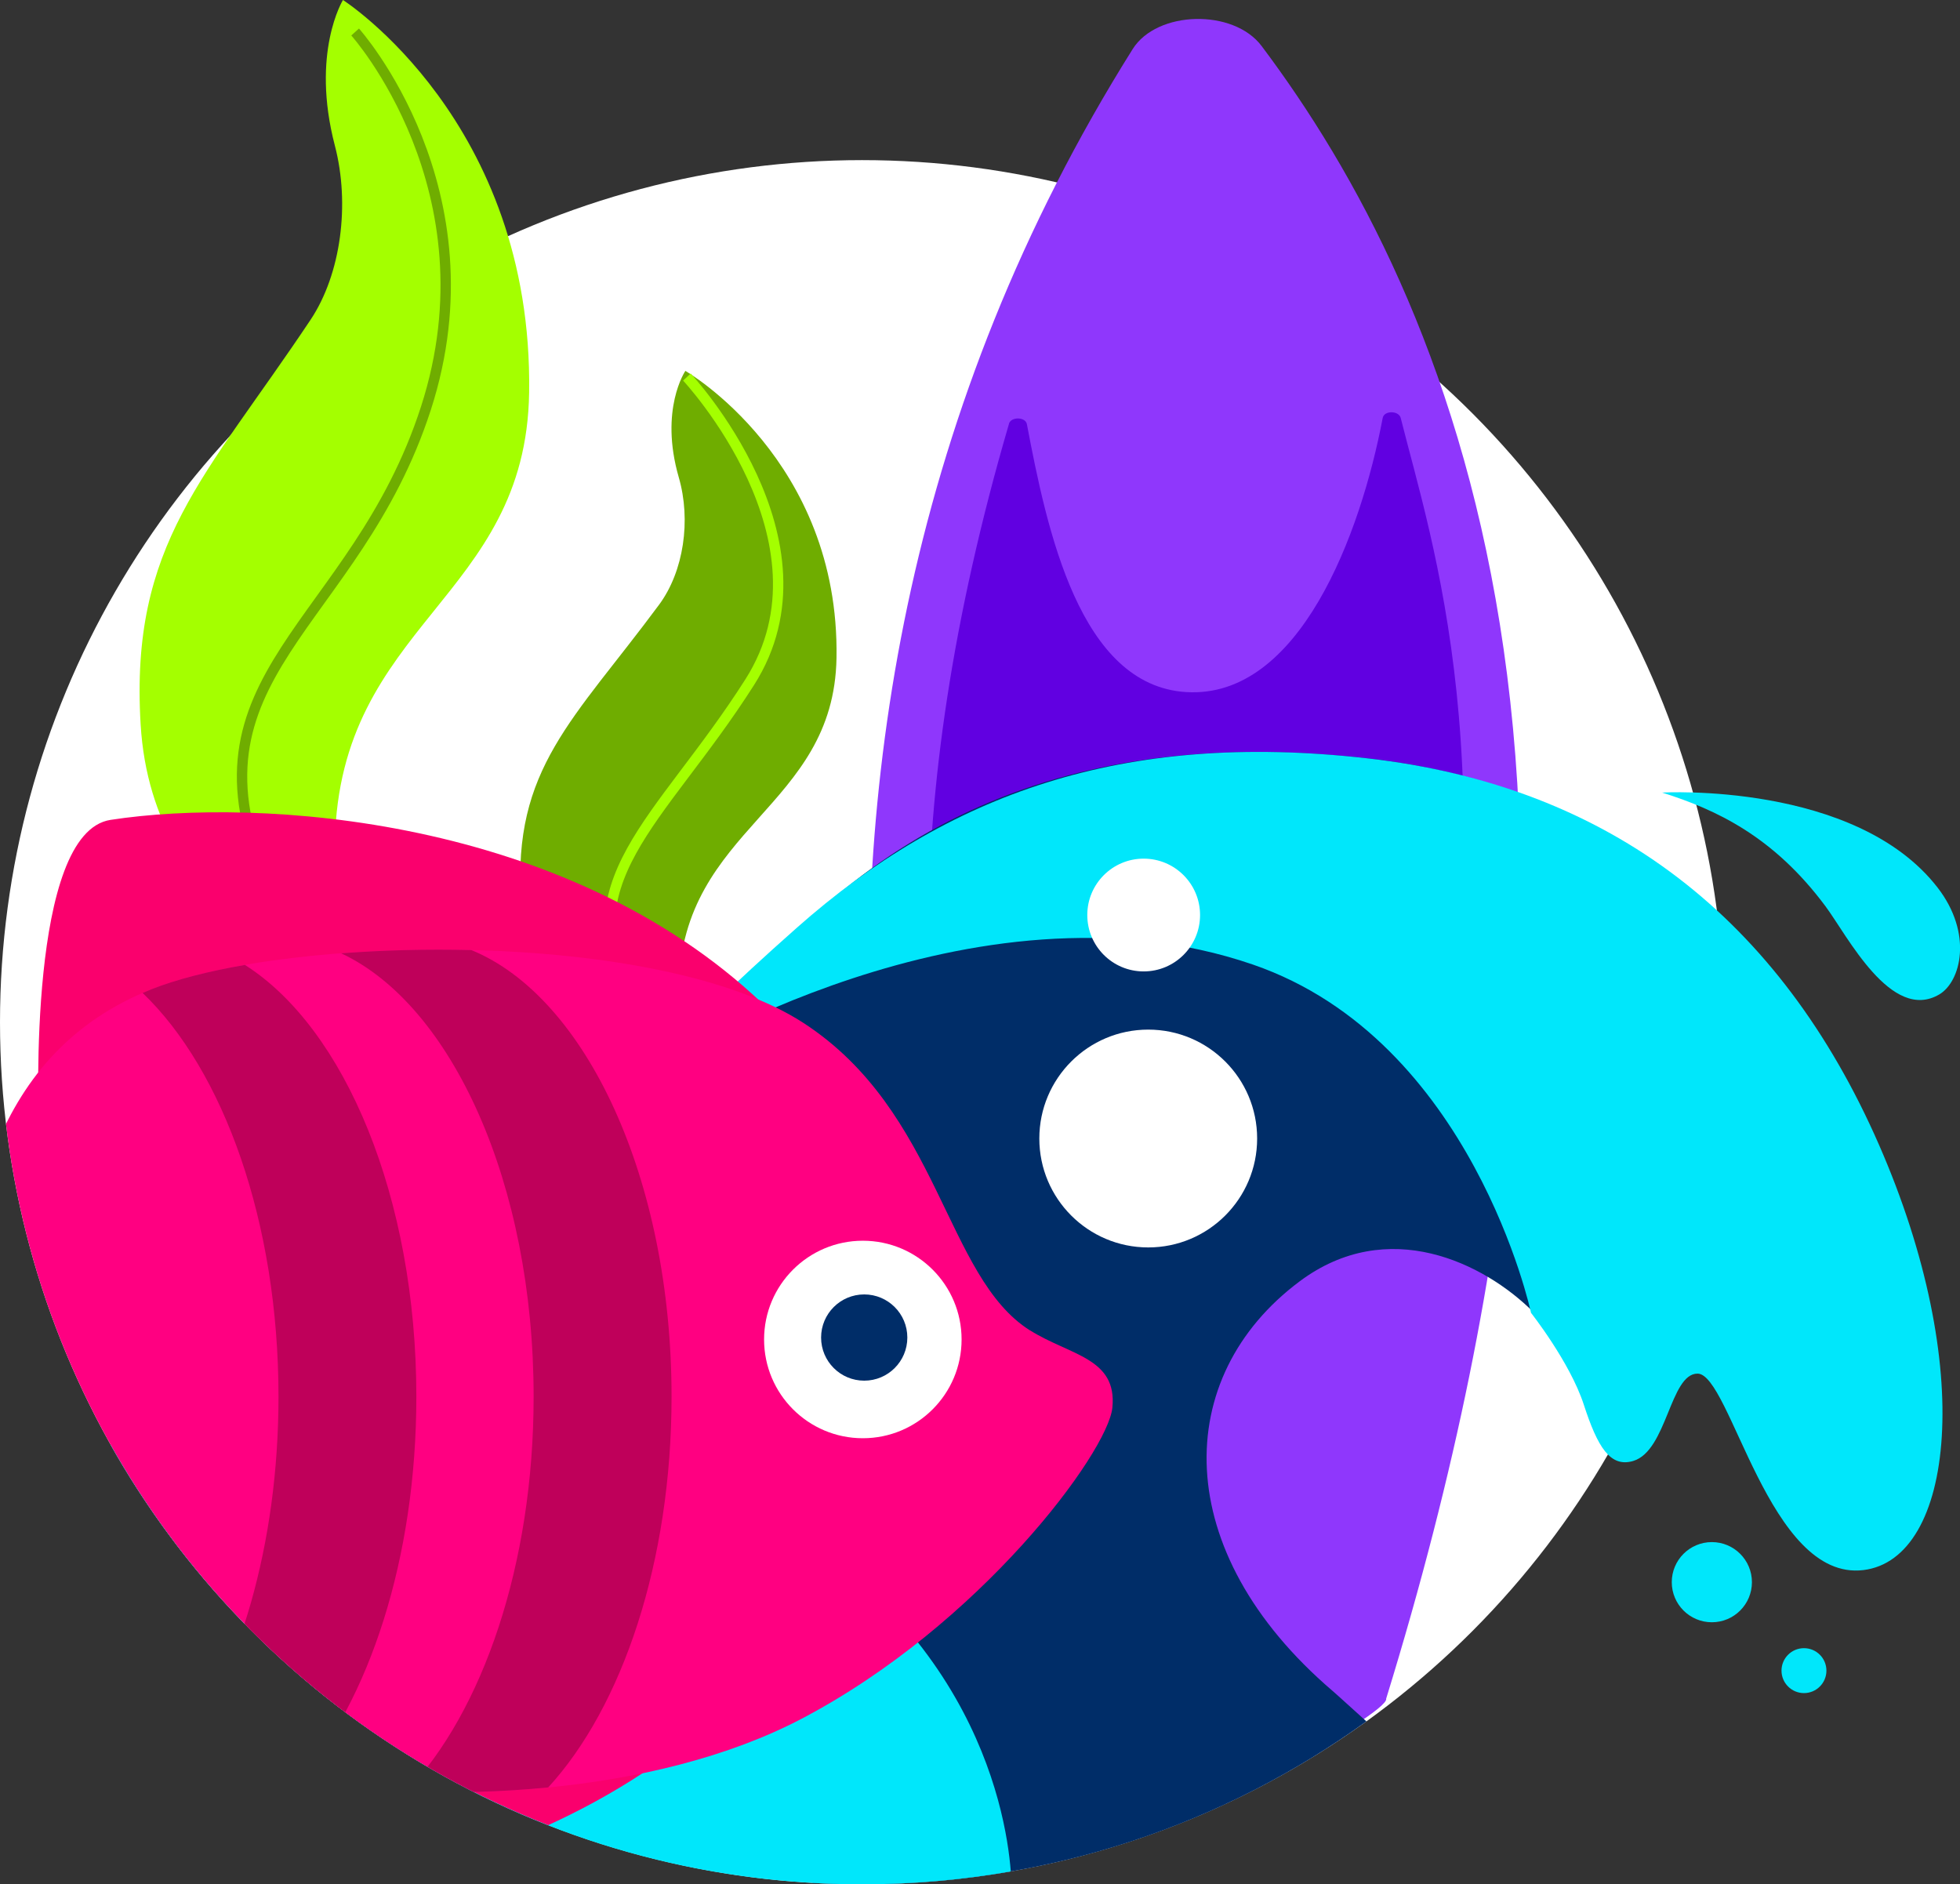 <svg xmlns="http://www.w3.org/2000/svg" id="Layer_1" viewBox="0 0 283.63 272.67"><rect x="0" y="0" width="283.63" height="272.67" fill="#333333" stroke="none"/><defs><clipPath id="clippath"><circle cx="124.75" cy="147.92" r="124.75" style="fill:none"/></clipPath><style>.cls-5{fill:#fa006d}.cls-6{fill:#00e7fb}.cls-7{fill:#002d68}.cls-8{fill:#fff}.cls-12{fill:#bf005a}</style></defs><circle cx="124.75" cy="147.92" r="124.75" class="cls-8"/><path d="M151.14 267.78C132.52 222.42 98.87 110.69 163.91 7.1c3.52-5.6 14.58-5.86 18.65-.45 27.15 36.14 58.77 107.1 18.03 239.16.59 2.07-31.59 20.45-49.45 21.96Z" style="fill:#8f37fc"/><path d="M146 61.32c.31-1.05 2.4-1.01 2.6.06 2.91 15.33 7.62 37.83 23.06 38.77 16.36.99 25.24-22.85 28.43-39.67.21-1.11 2.34-1.08 2.61.01 4.43 17.74 15.95 51.14 3.55 111.29-.22 1.09-5.71.81-5.94-.27-4.08-19.32-20-29.49-29.79-26.61-15.96 4.68-23.81 26.82-26.79 41.64-.22 1.1-2.31 1.08-2.61 0-8.03-28.94-11.79-68.17 4.89-125.21Z" style="fill:#6100e1"/><path d="M77.74 200.29c1.17-38.07-29.87-51.54-29.28-78.48.69-31.67 27.67-35.14 28.11-65.01C77.16 17.57 49.63 0 49.63 0s-4.69 7.61-1.17 21.08c2.21 8.46.89 18.57-3.51 25.18-15.23 22.84-26.17 32.42-24.6 58.56 1.76 29.28 28.11 32.21 28.11 70.86 0 23.46 28.42 52.75 29.28 24.6Z" style="fill:#a4ff00"/><path d="M51.39 4.63s20.48 22.81 10.24 54.46c-10.24 31.65-36.31 38.64-22.81 68.9 13.5 30.26 37.24 50.27 25.14 77.74" style="stroke:#6fad00;stroke-miterlimit:10;stroke-width:1.5px;fill:none"/><path d="M97.75 249.79c-1.43-20.55 23.55-29.09 24.25-49.67.95-27.83-24.25-37.68-23.78-57.38.56-23.15 22.46-25.7 22.83-47.53.48-28.69-21.87-41.54-21.87-41.54s-3.8 5.57-.95 15.42c1.79 6.19.72 13.58-2.85 18.41-12.36 16.7-21.25 23.71-19.97 42.82 1.43 21.41 22.83 23.55 22.83 51.81 0 17.15-24.73 24.84-23.78 48.82.92 23.17 24.73 39.4 23.3 18.84Z" style="fill:#6fad00"/><path d="M99.4 54.56s22.13 23.66 9.1 44.14-27 28.86-16.76 47.48c10.24 18.62 25.14 40.03 15.83 61.45-9.31 21.41-20.48 21.41-5.59 55.86" style="stroke-miterlimit:10;stroke-width:1.5px;stroke:#a4ff00;fill:none"/><circle cx="247.72" cy="228.95" r="5.8" class="cls-6"/><circle cx="261.05" cy="241.75" r="3.25" class="cls-6"/><path d="M240.52 114.69s27.97-1.61 39.86 13.74c5.17 6.68 3.37 13.63.25 15.47-6.95 4.09-13.29-8.48-16.46-12.75-7.55-10.15-15.84-13.99-23.64-16.46Z" class="cls-6"/><path d="M248.52 132.27c-12.51-11.53-29.15-20.14-50.7-22.54-42.69-4.74-74.27 8.91-97.29 43.07-18.22 27.03-19.74 87.25 17.07 119.65 2.37.13 4.75.21 7.15.21 27.25 0 52.46-8.74 72.98-23.57-1.85-1.65-3.96-3.6-4.9-4.41-23.65-20.23-23.26-45.46-4.75-59.27 12.75-9.51 26.67-2.69 33.84 4.48 8.21 8.22 8.43 18.09 10.89 20.39 10.61-18.35 16.69-39.65 16.69-62.37 0-5.3-.33-10.52-.97-15.65Z" class="cls-7"/><path d="M221.54 189.96s5.65 7.15 7.65 13.3 3.82 9.14 7.15 8.15c4.91-1.47 5.32-12.64 9.31-12.64 4.78 0 10.31 30.09 24 28.43 13.09-1.59 16.41-29.26 2.22-61.63-14.19-32.37-38.58-51.82-74.05-55.84-35.47-4.02-60.74 5.24-82.52 24.53-19.95 17.67-19.45 19.79-19.45 19.79s44.89-28.43 85.46-14.47c31.8 10.95 40.24 50.38 40.24 50.38Z" class="cls-6"/><circle cx="166.16" cy="164.75" r="15.76" class="cls-8"/><circle cx="165.5" cy="132.41" r="8.16" class="cls-8"/><path d="M102.45 214.81c-18.08-8.14-55.55-2.25-86.46-5.75 21.39 37.96 62.07 63.61 108.75 63.61 7.34 0 14.53-.64 21.53-1.86-.74-9.51-6.13-39.03-43.82-56Z" class="cls-6"/><g style="clip-path:url(#clippath)"><path d="M5.59 163.05c0-2.08-1.62-42.56 10.41-44.41 21.44-3.3 65.92-.46 94.36 26.6-23.59-4.16-104.77 17.81-104.77 17.81ZM.73 231.74s-3.47 34 1.39 39.55c4.86 5.55 54.28 9.46 91.05-14.82C55.71 251.61.73 231.74.73 231.74Z" class="cls-5"/><path d="M149.07 192.52c5.8 3.63 12.62 3.97 11.9 11.18-.65 6.46-19.14 31.51-45.06 45.06-20.56 10.75-53.04 13.68-85.68 7.15-27.75-5.55-36.08-32.76-36.08-56.55s4.96-47.17 27.75-56.2c20.12-7.98 73.37-8.77 94.36 4.86 19.77 12.84 20.47 36.77 32.81 44.51Z" style="fill:#ff0081"/><circle cx="124.86" cy="193.83" r="14.29" class="cls-8"/><circle cx="125.06" cy="193.55" r="6.24" class="cls-7"/><path d="M49.35 137.94c16.04 7.48 27.87 33.37 27.87 64.16 0 24.34-7.4 45.61-18.42 57.16 7.07.24 13.96.04 20.53-.61 10.71-11.67 17.85-32.63 17.85-56.55 0-31.49-12.37-57.83-28.97-64.62-6.43-.16-12.82.01-18.85.47Z" class="cls-12"/><path d="M30.22 255.91c4.27.85 8.53 1.54 12.77 2.08 10.38-11.79 17.26-32.41 17.26-55.89 0-28.8-10.35-53.3-24.81-62.47-5.32.92-9.96 2.11-13.55 3.53-.43.17-.84.35-1.25.53C32.35 154.9 40.3 176.85 40.3 202.1c0 21.45-5.75 40.51-14.65 52.64 1.46.46 2.98.85 4.57 1.17Z" class="cls-12"/></g></svg>